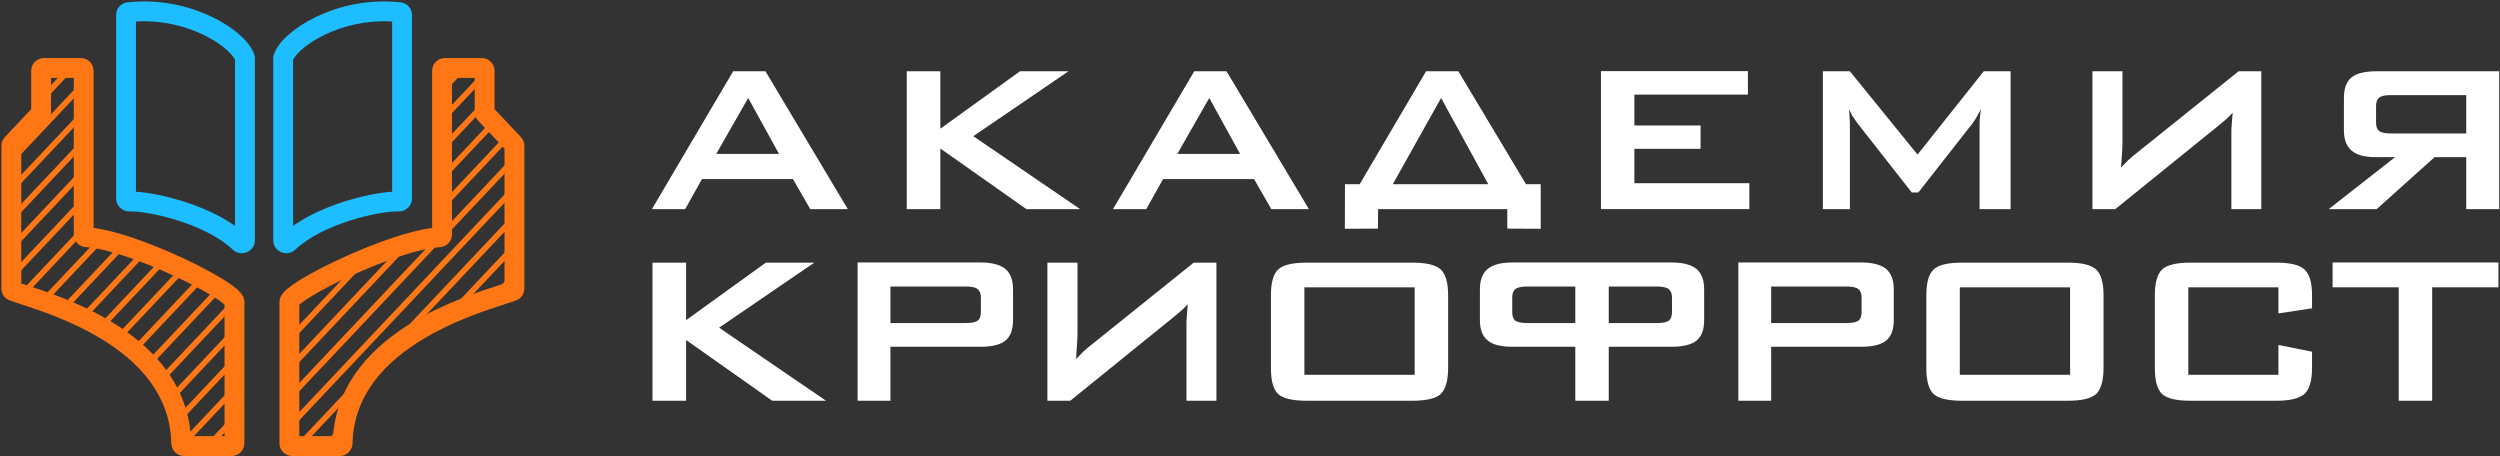 <svg width="882" height="161" viewBox="0 0 882 161" fill="none" xmlns="http://www.w3.org/2000/svg">
<rect x="0" y="0" width="882" height="161" fill="#333333" stroke="none"/>
<path d="M230.199 141.381V92.658H242.058V112.949L270.18 92.658H287.29L253.691 115.606L291.412 141.381H272.439L242.058 119.958V141.381H230.199Z" fill="white"/>
<path d="M340.688 101.08H314.147V113.967H340.688C342.72 113.967 344.113 113.703 344.866 113.176C345.657 112.61 346.052 111.593 346.052 110.123V104.923C346.052 103.567 345.657 102.568 344.866 101.927C344.49 101.664 343.963 101.456 343.285 101.306C342.607 101.155 341.742 101.08 340.688 101.08ZM302.571 141.381V92.601H345.939C349.854 92.601 352.772 93.355 354.692 94.862C356.499 96.407 357.402 98.819 357.402 102.097V113.006C357.402 116.284 356.518 118.658 354.748 120.128C352.979 121.598 350.043 122.332 345.939 122.332H314.147V141.381H302.571Z" fill="white"/>
<path d="M429.153 141.381H418.593V115.041C418.593 114.513 418.593 114.005 418.593 113.515C418.593 113.025 418.63 112.384 418.706 111.593L419.044 107.297C418.819 107.561 418.593 107.806 418.367 108.032C418.179 108.258 417.783 108.654 417.181 109.219L414.809 111.254L377.596 141.381H369.521V92.658H380.137V118.206L380.024 120.863L379.629 126.685L382.17 124.085C382.546 123.708 383.055 123.256 383.695 122.728C384.372 122.163 384.937 121.711 385.389 121.371L421.134 92.658H429.153V141.381Z" fill="white"/>
<path d="M448.386 104.132C448.386 99.723 449.233 96.708 450.927 95.088C452.621 93.468 455.972 92.658 460.979 92.658H498.305C503.237 92.658 506.568 93.468 508.3 95.088C510.032 96.708 510.898 99.723 510.898 104.132V129.85C510.898 134.221 510.032 137.273 508.3 139.007C506.531 140.589 503.199 141.381 498.305 141.381H460.979C456.009 141.381 452.659 140.589 450.927 139.007C449.233 137.386 448.386 134.334 448.386 129.85V104.132ZM460.188 132.224H499.096V101.362H460.188V132.224Z" fill="white"/>
<path d="M555.768 113.967H538.827C536.832 113.967 535.439 113.703 534.649 113.176C533.896 112.61 533.519 111.593 533.519 110.123V104.923C533.519 103.567 533.896 102.568 534.649 101.927C535.477 101.362 536.87 101.08 538.827 101.08H555.768V113.967ZM589.876 110.123C589.876 111.593 589.48 112.61 588.69 113.176C587.937 113.703 586.544 113.967 584.511 113.967H567.57V101.08H584.511C585.528 101.08 586.375 101.155 587.052 101.306C587.768 101.456 588.313 101.664 588.69 101.927C589.48 102.568 589.876 103.567 589.876 104.923V110.123ZM533.576 92.601C529.623 92.601 526.724 93.355 524.879 94.862C523.035 96.369 522.112 98.781 522.112 102.097V113.006C522.112 116.284 523.035 118.658 524.879 120.128C526.574 121.598 529.472 122.332 533.576 122.332H555.768V141.381H567.57V122.332H589.763C593.866 122.332 596.803 121.598 598.572 120.128C600.341 118.658 601.226 116.284 601.226 113.006V102.097C601.226 98.819 600.323 96.407 598.516 94.862C596.596 93.355 593.678 92.601 589.763 92.601H533.576Z" fill="white"/>
<path d="M651.405 101.08H624.864V113.967H651.405C653.438 113.967 654.831 113.703 655.584 113.176C656.374 112.61 656.769 111.593 656.769 110.123V104.923C656.769 103.567 656.374 102.568 655.584 101.927C655.207 101.664 654.68 101.456 654.002 101.306C653.325 101.155 652.459 101.08 651.405 101.08ZM613.288 141.381V92.601H656.657C660.572 92.601 663.489 93.355 665.409 94.862C667.216 96.407 668.12 98.819 668.12 102.097V113.006C668.12 116.284 667.235 118.658 665.466 120.128C663.696 121.598 660.76 122.332 656.657 122.332H624.864V141.381H613.288Z" fill="white"/>
<path d="M679.617 104.132C679.617 99.723 680.464 96.708 682.158 95.088C683.852 93.468 687.203 92.658 692.21 92.658H729.536C734.468 92.658 737.799 93.468 739.531 95.088C741.263 96.708 742.129 99.723 742.129 104.132V129.85C742.129 134.221 741.263 137.273 739.531 139.007C737.762 140.589 734.43 141.381 729.536 141.381H692.21C687.24 141.381 683.89 140.589 682.158 139.007C680.464 137.386 679.617 134.334 679.617 129.85V104.132ZM691.419 132.224H730.327V101.362H691.419V132.224Z" fill="white"/>
<path d="M803.827 101.362H772.035V132.224H803.827V121.711L815.686 124.085V129.85C815.686 134.259 814.801 137.292 813.032 138.95C811.262 140.571 807.949 141.381 803.093 141.381H772.825C767.856 141.381 764.506 140.589 762.774 139.007C761.08 137.386 760.233 134.334 760.233 129.85V104.132C760.233 99.723 761.08 96.708 762.774 95.088C764.468 93.468 767.818 92.658 772.825 92.658H803.093C808.062 92.658 811.394 93.487 813.088 95.145C814.82 96.765 815.686 99.761 815.686 104.132V108.767L803.827 110.575V101.362Z" fill="white"/>
<path d="M858.072 101.362V141.381H846.27V101.362H822.948V92.601H881.45V101.362H858.072Z" fill="white"/>
<path d="M252.677 54.312H274.847L263.96 34.568L252.677 54.312ZM230 73.774L258.657 25.147H270.052L299.104 73.774H285.847L279.755 63.169H247.657L241.734 73.774H230Z" fill="white"/>
<path d="M319.91 73.774V25.147H331.756V45.399L359.849 25.147H376.942L343.377 48.05L381.06 73.774H362.106L331.756 52.394V73.774H319.91Z" fill="white"/>
<path d="M415.348 54.312H437.518L426.631 34.568L415.348 54.312ZM392.671 73.774L421.328 25.147H432.723L461.775 73.774H448.518L442.426 63.169H410.328L404.404 73.774H392.671Z" fill="white"/>
<path d="M491.381 64.974H525.059L508.417 34.568L491.381 64.974ZM474.458 80.713L474.514 64.974H479.704L503.115 25.147H514.51L538.372 64.974H543.562V80.713L531.772 80.656V73.774H486.191L486.135 80.656L474.458 80.713Z" fill="white"/>
<path d="M564.819 73.774V25.091H616.661V33.383H576.609V44.271H599.963V52.507H576.609V64.635H617.169V73.774H564.819Z" fill="white"/>
<path d="M643.108 73.774V25.147H652.641L676.504 54.538L699.858 25.147H709.335V73.774H698.391V43.707L698.504 41.507L698.843 38.517L697.15 41.676L695.853 43.594L676.786 67.907H674.473L655.349 43.537L653.544 40.942L652.359 38.573L652.529 41.337L652.641 43.707V73.774H643.108Z" fill="white"/>
<path d="M797.778 73.774H787.229V47.486C787.229 46.96 787.229 46.452 787.229 45.963C787.229 45.474 787.267 44.835 787.342 44.045L787.681 39.758C787.455 40.021 787.229 40.266 787.004 40.491C786.816 40.717 786.421 41.112 785.819 41.676L783.45 43.707L746.275 73.774H738.208V25.147H748.813V50.645L748.7 53.297L748.305 59.107L750.844 56.512C751.22 56.136 751.728 55.685 752.367 55.158C753.044 54.594 753.608 54.143 754.059 53.804L789.768 25.147H797.778V73.774Z" fill="white"/>
<path d="M881.709 73.774H870.088V55.44H858.918L838.497 73.774H821.574L844.985 55.44H838.385C836.279 55.44 834.53 55.252 833.138 54.876C831.747 54.5 830.581 53.917 829.641 53.127C827.836 51.585 826.933 49.216 826.933 46.02V34.568C826.933 31.221 827.817 28.814 829.584 27.347C831.352 25.881 834.285 25.147 838.385 25.147H881.709V73.774ZM870.088 47.091V33.553H843.574C841.544 33.553 840.152 33.835 839.4 34.399C838.648 35.038 838.272 36.035 838.272 37.389V43.255C838.272 44.684 838.648 45.681 839.4 46.245C840.19 46.809 841.581 47.091 843.574 47.091H870.088Z" fill="white"/>
<path fill-rule="evenodd" clip-rule="evenodd" d="M14.505 33.749L23.703 24H26.452L14.505 36.664V33.749ZM4 58.055L4 55.141L29.524 28.085V31L4 58.055ZM4 68.311L4 65.396L29.524 38.341V41.255L4 68.311ZM4 78.567L4 75.652L29.524 48.596V51.511L4 78.567ZM4 88.822L4 85.908L29.524 58.852L29.524 61.767L4 88.822ZM4 99.078L4 96.163L29.524 69.108V72.022L4 99.078ZM8.893 104.147C8.707 104.086 8.524 104.027 8.346 103.968C7.791 103.787 7.272 103.618 6.792 103.459L29.524 79.363V82.278L8.893 104.147ZM16.213 106.644C15.507 106.389 14.819 106.145 14.153 105.913L34.614 84.224C35.358 84.357 36.128 84.515 36.92 84.694L16.213 106.644ZM23.291 109.397C22.622 109.117 21.961 108.846 21.308 108.584L42.449 86.175C43.147 86.387 43.854 86.61 44.568 86.843L23.291 109.397ZM30.061 112.476C29.429 112.163 28.799 111.86 28.171 111.565L49.774 88.665C50.447 88.916 51.122 89.172 51.798 89.434L30.061 112.476ZM36.479 115.929C35.885 115.58 35.29 115.239 34.694 114.906L56.806 91.467C57.461 91.744 58.114 92.025 58.762 92.308L36.479 115.929ZM42.492 119.81C41.942 119.419 41.387 119.035 40.828 118.66L63.613 94.507C64.253 94.808 64.886 95.11 65.51 95.412L42.492 119.81ZM48.037 124.188C47.536 123.747 47.028 123.314 46.514 122.889L70.206 97.775C70.832 98.103 71.442 98.428 72.035 98.751L48.037 124.188ZM53.027 129.154C52.585 128.653 52.133 128.16 51.672 127.677L76.529 101.328C77.141 101.702 77.716 102.066 78.251 102.417L53.027 129.154ZM57.344 134.834C56.974 134.259 56.59 133.694 56.195 133.138L82.206 105.566C82.54 105.964 82.717 106.304 82.717 106.574V107.939L57.344 134.834ZM60.814 141.412C60.535 140.742 60.239 140.084 59.928 139.437L82.717 115.28V118.195L60.814 141.412ZM63.165 149.176C63.009 148.379 62.831 147.596 62.633 146.825L82.717 125.536V128.45L63.165 149.176ZM65.091 157.389H64.941C64.388 157.389 63.945 156.926 63.932 156.374C63.928 156.156 63.921 155.94 63.913 155.724L82.717 135.791V138.706L65.091 157.389ZM74.766 157.389H72.017L82.717 146.047V148.962L74.766 157.389ZM82.717 156.303V156.389C82.717 156.942 82.273 157.389 81.721 157.389H81.692L82.717 156.303Z" fill="#FF7714"/>
<path fill-rule="evenodd" clip-rule="evenodd" d="M161.102 24.984H163.851L155.963 33.346V30.431L161.102 24.984ZM155.963 40.687L170.586 25.187C170.826 25.369 170.982 25.658 170.982 25.984V27.681L155.963 43.601V40.687ZM155.963 50.942L170.982 35.022V37.937L155.963 53.857V50.942ZM155.963 61.198L173.045 43.091L174.42 44.548L155.963 64.112V61.198ZM129.748 91.9C128.208 92.53 126.675 93.18 125.167 93.842L102.097 118.296V121.21L129.748 91.9ZM155.963 71.454L177.883 48.219L179.258 49.676L155.963 74.368V71.454ZM144.258 86.776C143 87.135 141.706 87.533 140.388 87.963L102.097 128.552V131.466L144.258 86.776ZM155.963 81.709V83.692C155.963 84.244 155.53 84.681 154.978 84.709C154.342 84.74 153.67 84.8 152.966 84.886L102.097 138.807V141.722L181.487 57.568V54.654L155.963 81.709ZM181.487 67.824V64.909L102.097 149.063V151.977L181.487 67.824ZM181.487 78.079L181.487 75.165L102.994 158.368C103.026 158.372 103.059 158.373 103.093 158.373H105.739L129.066 133.646C131.49 130.37 134.33 127.432 137.414 124.797L181.487 78.079ZM181.487 88.335V85.421L154.919 113.583C156.564 112.776 158.196 112.025 159.797 111.327L181.487 88.335ZM181.487 98.591L181.487 95.676L170.73 107.079C172.174 106.577 173.526 106.125 174.763 105.719L181.487 98.591ZM115.414 158.373L121.323 152.109C121.509 150.853 121.749 149.628 122.041 148.434L112.664 158.373H115.414ZM102.097 110.955L112.4 100.034C109.986 101.339 107.877 102.58 106.206 103.685L102.097 108.04V110.955Z" fill="#FF7714"/>
<path fill-rule="evenodd" clip-rule="evenodd" d="M111.629 5.9C119.482 2.14 129.919 -0.432 141.344 0.82C143.641 1.072 145.341 3.017 145.341 5.284V70.039C145.341 72.756 143.048 74.663 140.616 74.59C137.349 74.49 130.635 75.511 123.349 77.852C116.072 80.191 108.822 83.659 104.18 88.074C102.723 89.46 100.772 89.586 99.312 89.02C97.828 88.443 96.395 86.953 96.395 84.797V19.984L96.538 19.499C97.299 16.92 99.355 14.407 101.804 12.241C104.351 9.99 107.701 7.78 111.629 5.9ZM103.395 21.11V79.697C108.686 75.933 115.168 73.129 121.208 71.188C127.586 69.138 133.884 67.922 138.341 67.645V7.588C129.269 7.034 120.987 9.18 114.651 12.213C111.225 13.854 108.437 15.721 106.441 17.485C104.665 19.056 103.756 20.332 103.395 21.11ZM47.969 7.589L47.969 67.646C52.426 67.924 58.724 69.14 65.103 71.189C71.142 73.13 77.624 75.934 82.915 79.698V21.112C82.554 20.333 81.645 19.057 79.869 17.487C77.874 15.722 75.085 13.855 71.659 12.215C65.323 9.181 57.041 7.035 47.969 7.589ZM84.506 12.243C86.955 14.408 89.012 16.922 89.772 19.501L89.915 19.985V84.798C89.915 86.954 88.482 88.445 86.998 89.021C85.538 89.587 83.587 89.461 82.13 88.075C77.488 83.66 70.238 80.192 62.961 77.854C55.675 75.513 48.961 74.492 45.694 74.591C43.263 74.665 40.969 72.758 40.969 70.04L40.969 5.285C40.969 3.018 42.669 1.073 44.966 0.822C56.392 -0.431 66.828 2.141 74.681 5.901C78.609 7.781 81.96 9.991 84.506 12.243Z" fill="#1DBDFF"/>
<path fill-rule="evenodd" clip-rule="evenodd" d="M18.006 27.484V39.507C18.006 40.655 17.567 41.759 16.779 42.594L7.5 52.43V99.989C8.027 100.163 8.615 100.355 9.259 100.565C15.792 102.693 28.046 106.686 39.407 113.585C52.824 121.731 65.902 134.443 67.317 153.873H79.217V107.483C79.121 107.392 79.001 107.285 78.855 107.162C78.017 106.454 76.695 105.526 74.921 104.432C71.401 102.261 66.472 99.664 61.008 97.138C55.55 94.615 49.636 92.201 44.157 90.376C38.612 88.53 33.76 87.373 30.338 87.204C28.001 87.089 26.024 85.188 26.024 82.692V27.484H18.006ZM79.546 107.824C79.598 107.892 79.583 107.886 79.537 107.814C79.54 107.818 79.543 107.821 79.546 107.824ZM11.005 24.984C11.005 22.499 13.02 20.484 15.505 20.484H28.524C30.976 20.484 33.024 22.458 33.024 24.977V80.423C36.981 80.921 41.63 82.157 46.368 83.735C52.144 85.658 58.304 88.177 63.944 90.784C69.577 93.387 74.769 96.114 78.595 98.473C80.494 99.644 82.152 100.782 83.375 101.817C83.979 102.328 84.58 102.899 85.059 103.512C85.44 103.998 86.217 105.09 86.217 106.558V156.373C86.217 158.84 84.225 160.873 81.721 160.873H64.941C62.355 160.873 60.485 158.757 60.433 156.436C60.046 139.115 48.835 127.498 35.774 119.568C25.23 113.166 14.118 109.529 7.434 107.341C5.796 106.804 4.423 106.355 3.39 105.974C1.479 105.268 0.5 103.484 0.5 101.785V51.437C0.5 50.289 0.939 49.184 1.727 48.349L11.005 38.513V24.984Z" fill="#FF7714"/>
<path fill-rule="evenodd" clip-rule="evenodd" d="M167.482 27.484V39.507C167.482 40.655 167.921 41.759 168.709 42.594L177.987 52.43V99.985C177.437 100.166 176.819 100.366 176.14 100.586C169.542 102.718 157.2 106.708 145.754 113.574C132.191 121.711 118.932 134.422 117.498 153.873H105.597V107.501C105.696 107.41 105.817 107.304 105.965 107.181C106.82 106.47 108.167 105.54 109.973 104.445C113.555 102.272 118.567 99.673 124.116 97.146C129.657 94.622 135.657 92.205 141.203 90.379C146.816 88.532 151.717 87.373 155.15 87.204C157.489 87.09 159.463 85.186 159.463 82.692V27.484H167.482ZM105.258 107.847C105.202 107.917 105.219 107.911 105.266 107.837C105.263 107.841 105.26 107.844 105.258 107.847ZM174.482 24.984C174.482 22.499 172.467 20.484 169.982 20.484H156.963C154.511 20.484 152.463 22.458 152.463 24.977V80.422C148.493 80.919 143.804 82.153 139.014 83.73C133.177 85.652 126.936 88.169 121.214 90.775C115.501 93.377 110.228 96.103 106.343 98.46C104.414 99.63 102.731 100.766 101.489 101.798C100.877 102.308 100.267 102.877 99.78 103.489C99.398 103.97 98.597 105.07 98.597 106.558V156.373C98.597 158.84 100.589 160.873 103.093 160.873H119.874C122.459 160.873 124.329 158.757 124.381 156.437C124.773 139.136 136.12 127.517 149.356 119.577C159.988 113.198 171.175 109.566 177.928 107.373C179.622 106.823 181.037 106.364 182.094 105.974C184.01 105.268 184.987 103.482 184.987 101.785V51.437C184.987 50.289 184.549 49.184 183.761 48.349L174.482 38.513V24.984Z" fill="#FF7714"/>
</svg>
